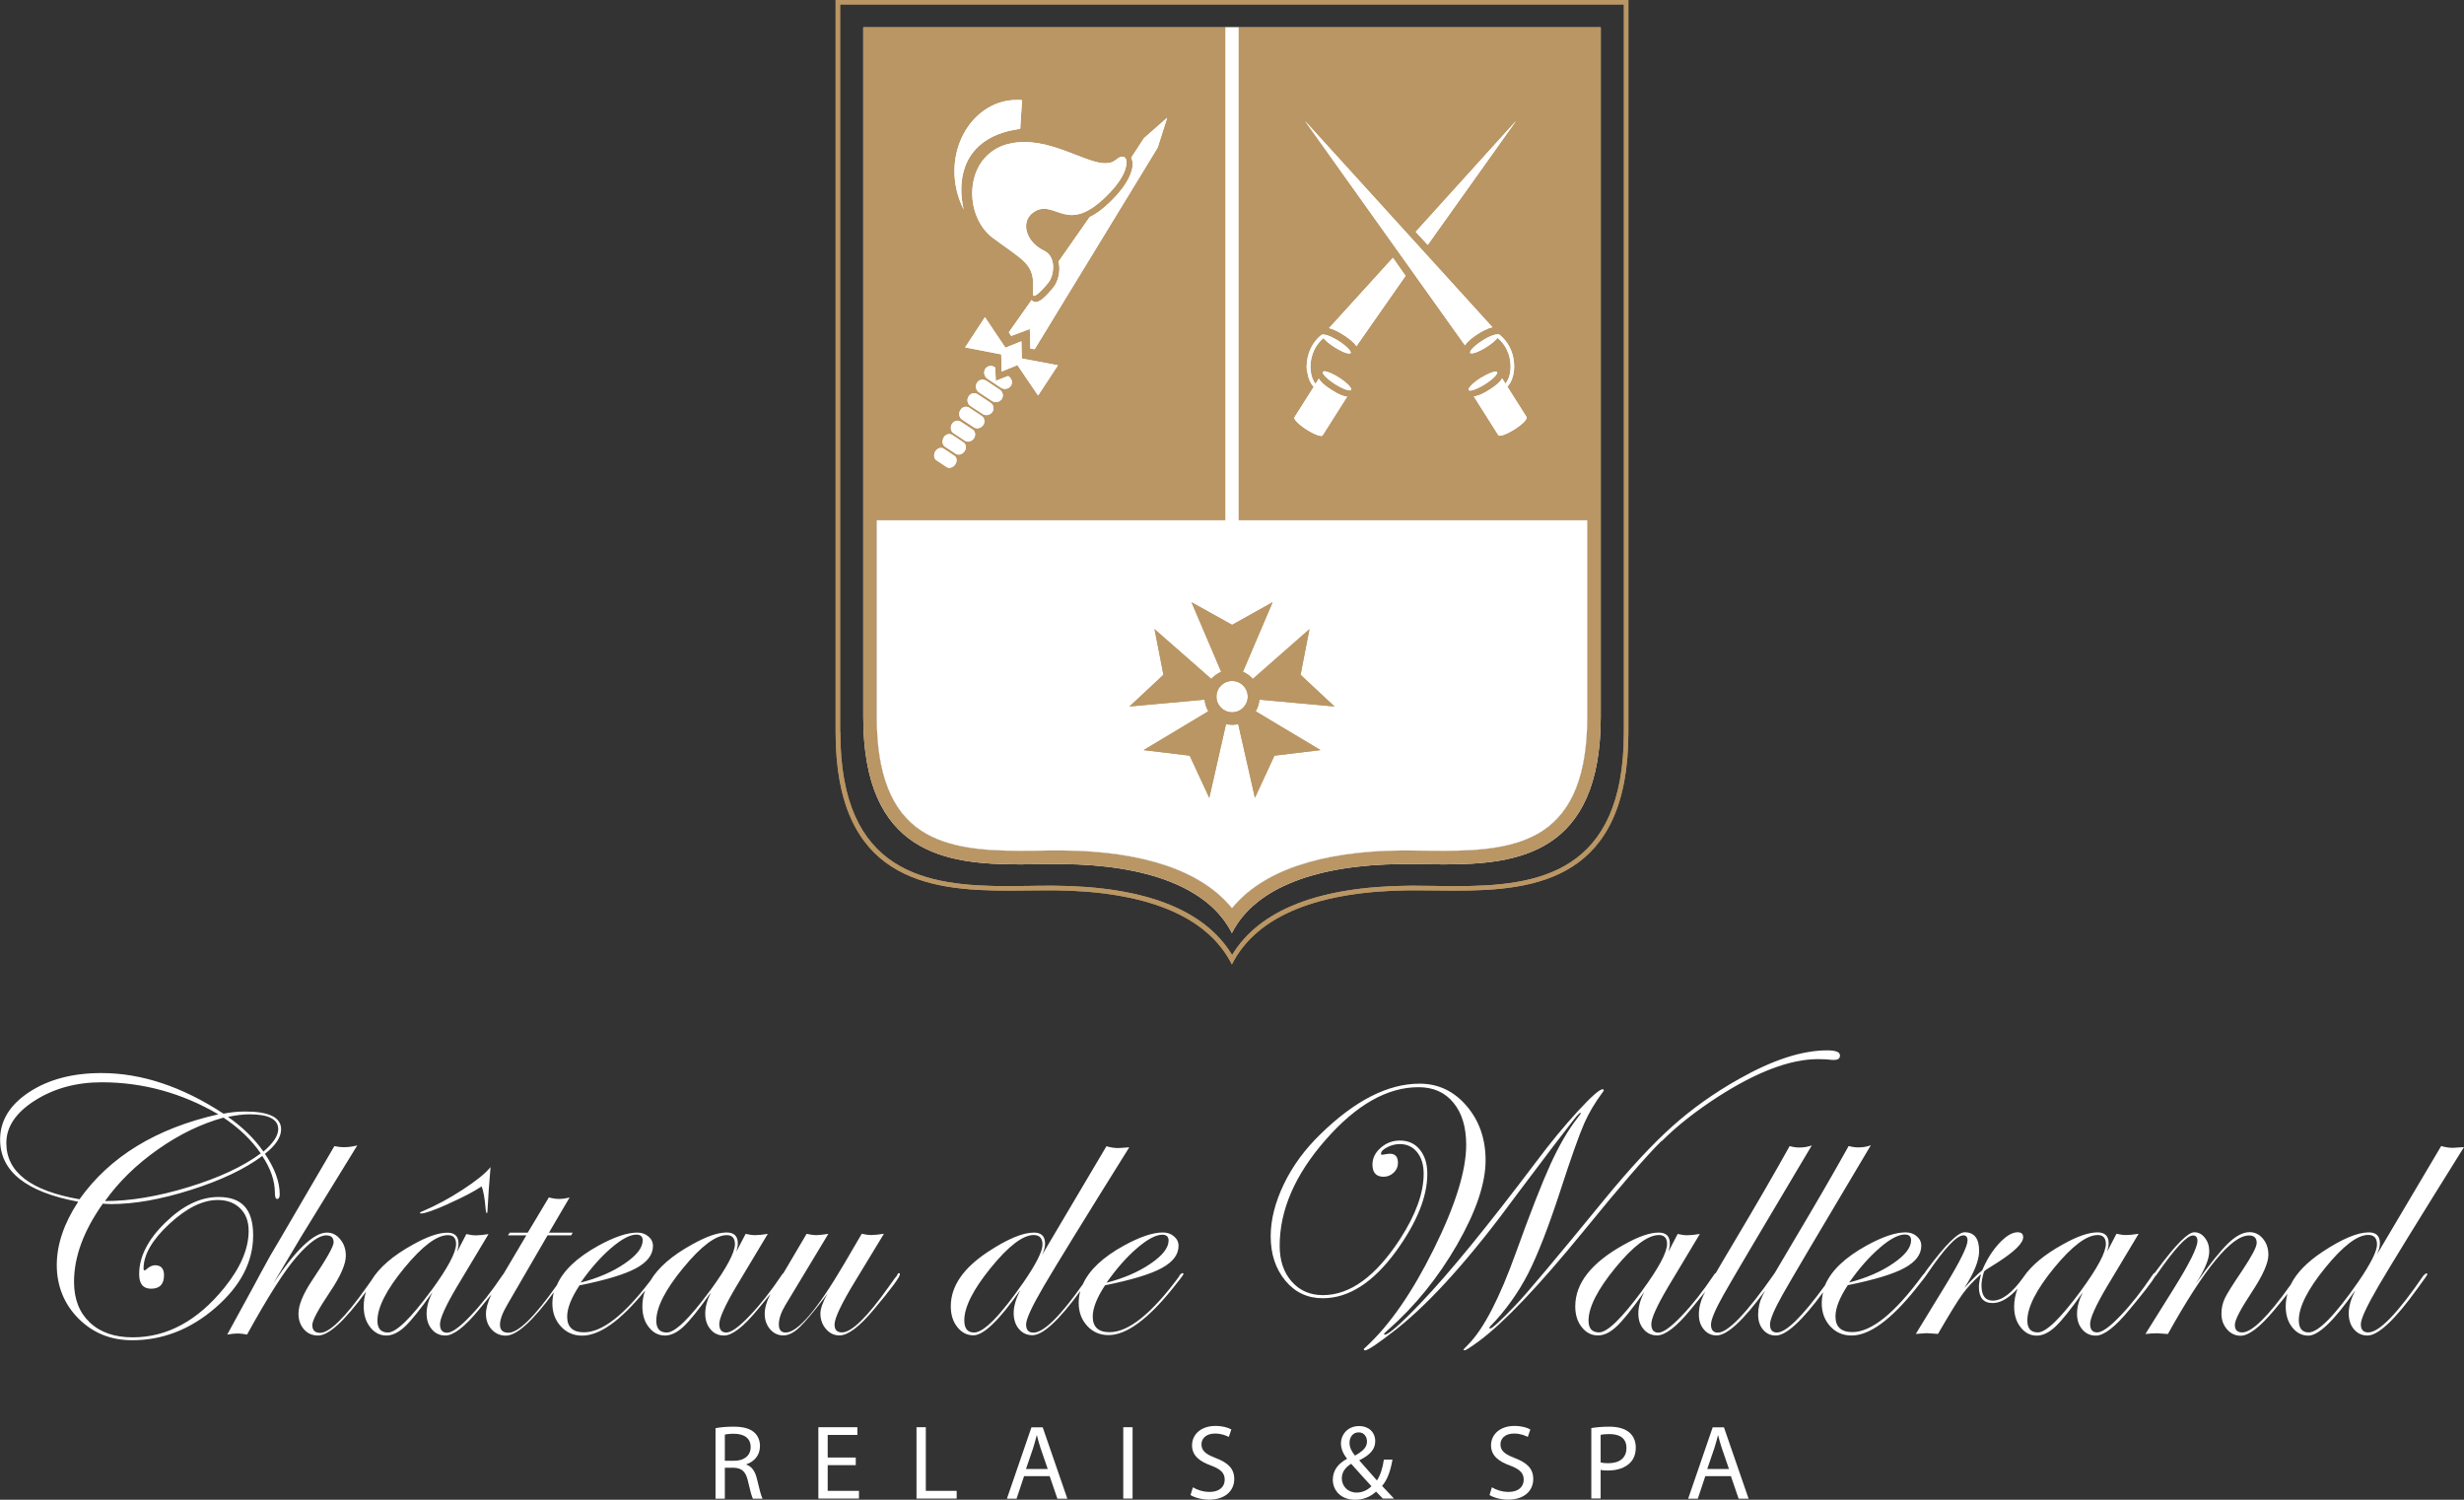 <?xml version="1.0" encoding="UTF-8"?><svg id="Calque_2" xmlns="http://www.w3.org/2000/svg" width="230" height="140" xmlns:xlink="http://www.w3.org/1999/xlink" viewBox="0 0 230 140"><rect x="0" y="0" width="230" height="140" fill="#333333" stroke="none"/><defs><style>.cls-1{clip-path:url(#clippath-20);}.cls-2{clip-path:url(#clippath-11);}.cls-3{clip-path:url(#clippath-16);}.cls-4{fill:#fff;}.cls-5{clip-path:url(#clippath-2);}.cls-6{clip-path:url(#clippath-13);}.cls-7{clip-path:url(#clippath-15);}.cls-8{clip-path:url(#clippath-6);}.cls-9{clip-path:url(#clippath-7);}.cls-10{fill:#b99664;}.cls-11{clip-path:url(#clippath-1);}.cls-12{clip-path:url(#clippath-4);}.cls-13{clip-path:url(#clippath-12);}.cls-14{clip-path:url(#clippath-9);}.cls-15{clip-path:url(#clippath);}.cls-16{clip-path:url(#clippath-19);}.cls-17{clip-path:url(#clippath-3);}.cls-18{clip-path:url(#clippath-8);}.cls-19{clip-path:url(#clippath-18);}.cls-20{clip-path:url(#clippath-14);}.cls-21{clip-path:url(#clippath-17);}.cls-22{clip-path:url(#clippath-5);}.cls-23{clip-path:url(#clippath-10);}</style><clipPath id="clippath"><path class="cls-4" d="M86,77.55c-2.8-1.84-4.16-5.32-4.16-10.63v-18.35h66.32v18.35c0,5.31-1.36,8.78-4.16,10.63-2.5,1.64-5.9,1.87-9.2,1.87-.61,0-1.21,0-1.8-.01-.57,0-1.14-.02-1.69-.02-.17,0-.34,0-.5,0-7.59,.07-12.99,1.92-15.81,5.39-2.82-3.47-8.22-5.32-15.81-5.39-.16,0-.33,0-.5,0-.54,0-1.11,0-1.68,.02-.59,0-1.19,.01-1.8,.01-3.3,0-6.71-.23-9.2-1.87M115,2.55h-34.42V66.92c0,12.81,7.74,13.77,14.62,13.77,1.2,0,2.38-.03,3.48-.03,.16,0,.33,0,.49,0,7.77,.07,13.64,2.12,15.82,6.44,2.18-4.32,8.05-6.37,15.82-6.44,.16,0,.32,0,.49,0,1.11,0,2.28,.03,3.49,.03,6.89,0,14.63-.96,14.63-13.77V2.55h-34.42Z"/></clipPath><clipPath id="clippath-1"><path class="cls-4" d="M139.86,31.24s-.02-.02-.04-.02c-.01,0-.02,0-.03,0-.02,0-.03,0-.05,0,0,0-.02,0-.03,0-.01,0-.03,0-.04,0-.03,0-.06,0-.1,.02-.01,0-.03,0-.05,.01-.05,.01-.09,.02-.14,.04,0,0-.02,0-.03,.01-.06,.02-.13,.05-.2,.08-.02,0-.04,.02-.06,.02-.05,.02-.11,.05-.16,.08-.03,.01-.05,.03-.08,.04-.05,.03-.11,.06-.17,.09-.02,.01-.05,.02-.07,.04-.08,.05-.16,.1-.24,.15-.73,.46-1.23,.97-1.13,1.14,.01,.02,.04,.03,.06,.04,0,0,.02,0,.03,0,.02,0,.05,0,.08,0,.01,0,.03,0,.04,0,.03,0,.06,0,.1-.02,.02,0,.03-.01,.05-.01,.04-.01,.09-.03,.14-.05,.01,0,.02,0,.03,0,.06-.02,.13-.05,.2-.08,.02,0,.04-.02,.06-.03,.05-.02,.11-.05,.16-.08,.02-.01,.05-.02,.08-.04,.05-.03,.11-.06,.17-.09,.02-.02,.05-.03,.07-.04,.08-.04,.16-.1,.25-.15,.47-.3,.85-.62,1.03-.85,1.03,.85,1.3,2.11,1.2,3.03-.05,.52-.23,.97-.47,1.24l-.31-.49c-.14,.3-.53,.65-1.18,1.06-.64,.41-1.13,.61-1.46,.62l2.29,3.62c.11,.17,.78-.08,1.51-.54,.73-.46,1.23-.97,1.13-1.14h0l-1.8-2.85c.32-.32,.55-.86,.62-1.5,.11-1.04-.21-2.47-1.43-3.41l-.03,.04Z"/></clipPath><clipPath id="clippath-2"><path class="cls-4" d="M89.73,12.95c-.77,1.7-1,4.16,.22,6.6-.3-1.27-.34-2.78,.17-4.08,.52-1.35,1.84-3.02,5.11-3.44l.17-2.68c-.17-.02-.34-.02-.51-.02-2.18,0-4.16,1.39-5.16,3.61"/></clipPath><clipPath id="clippath-3"><path class="cls-4" d="M87.31,42.13c-.18,.31-.14,.67,.09,.83l.97,.64c.23,.15,.59,.05,.79-.24,.2-.29,.17-.65-.07-.81l-1.01-.67c-.07-.05-.16-.07-.25-.07-.19,0-.4,.12-.52,.32"/></clipPath><clipPath id="clippath-4"><path class="cls-4" d="M94.1,13.44c-1.7,.44-2.88,1.72-3.24,3.51-.4,1.99,.34,4.14,1.78,5.23,.5,.38,.95,.69,1.34,.97,1.88,1.35,2.58,1.85,2.45,3.89-.01,.19,0,.31,0,.4,.02,.13,.05,.17,.06,.18h.02c.1,0,.44-.12,1.36-1.25,.27-.33,.47-.98,.43-1.6-.01-.11-.02-.21-.05-.32-.11-.5-.39-.86-.82-1.06-.97-.46-1.63-1.36-1.65-2.22-.02-.63,.3-1.16,.89-1.48,.25-.14,.51-.2,.79-.2,.39,0,.76,.13,1.16,.27,.44,.15,.9,.31,1.43,.31,.66,0,1.35-.26,2.09-.79,.29-.21,.58-.45,.89-.73,1.86-1.75,2.2-2.99,2.11-3.55,0-.05-.02-.1-.04-.14-.13-.33-.52-.3-.91,.04-.26,.23-.59,.34-1.01,.34-.75,0-1.68-.36-2.75-.78-1.45-.56-3.08-1.2-4.81-1.2-.53,0-1.05,.06-1.53,.19"/></clipPath><clipPath id="clippath-5"><path class="cls-4" d="M88.09,40.85c-.18,.3-.13,.68,.11,.84l1.02,.67c.25,.16,.61,.06,.81-.23,.2-.29,.16-.66-.09-.83l-1.06-.7c-.08-.05-.17-.08-.27-.08-.2,0-.4,.11-.53,.32"/></clipPath><clipPath id="clippath-6"><path class="cls-4" d="M122.02,34.61c.07,.64,.29,1.18,.61,1.5l-1.8,2.85h0c-.1,.16,.4,.67,1.13,1.14,.73,.46,1.4,.71,1.5,.54l2.29-3.62c-.33,0-.82-.21-1.46-.62-.64-.41-1.04-.76-1.18-1.06l-.31,.49c-.24-.27-.41-.72-.46-1.24-.1-.92,.18-2.18,1.2-3.03,.18,.23,.56,.55,1.03,.85,.08,.05,.16,.1,.25,.15,.02,.01,.05,.03,.07,.04,.06,.03,.11,.06,.17,.09,.02,.01,.05,.03,.07,.04,.06,.03,.11,.05,.17,.08,.02,.01,.04,.02,.06,.03,.07,.03,.14,.06,.2,.08,0,0,.02,0,.03,0,.05,.02,.1,.03,.14,.05,.02,0,.03,0,.05,.01,.03,0,.07,.01,.09,.02,.02,0,.03,0,.04,0,.03,0,.05,0,.07,0,.01,0,.02,0,.03,0,.03,0,.05-.02,.06-.04,.1-.17-.4-.67-1.13-1.14-.08-.05-.17-.1-.25-.15-.03-.02-.05-.03-.07-.04-.06-.03-.11-.06-.17-.09-.03-.01-.05-.03-.08-.04-.06-.03-.11-.06-.16-.08-.02,0-.04-.02-.06-.02-.07-.03-.13-.06-.2-.08-.01,0-.02,0-.03-.01-.05-.02-.1-.03-.14-.04-.02,0-.04,0-.05-.01-.03,0-.07-.01-.1-.02-.01,0-.03,0-.04,0,0,0-.02,0-.03,0-.02,0-.03,0-.05,0,0,0-.02,0-.03,0-.02,0-.03,.02-.04,.02l-.03-.04c-1.21,.93-1.53,2.37-1.42,3.41"/></clipPath><clipPath id="clippath-7"><polygon class="cls-4" points="132.15 21.64 133.27 22.86 141.51 11.29 132.15 21.64"/></clipPath><clipPath id="clippath-8"><path class="cls-4" d="M138.23,35.27c-.73,.46-1.23,.97-1.13,1.14,.1,.16,.78-.08,1.51-.54,.73-.46,1.23-.97,1.13-1.13-.02-.04-.07-.05-.14-.05-.25,0-.79,.23-1.37,.59"/></clipPath><clipPath id="clippath-9"><path class="cls-4" d="M123.48,34.71c-.1,.16,.4,.67,1.13,1.14,.73,.46,1.4,.71,1.51,.54,.1-.16-.4-.67-1.13-1.14-.57-.36-1.11-.59-1.36-.59-.07,0-.12,.02-.14,.05"/></clipPath><clipPath id="clippath-10"><path class="cls-4" d="M124.05,30.63c.49,.1,1.14,.49,1.35,.63,.48,.31,1,.69,1.21,1.06l4.59-6.57-1.18-1.68-5.96,6.56Z"/></clipPath><clipPath id="clippath-11"><path class="cls-4" d="M136.75,32.24c.21-.37,.72-.76,1.2-1.07,.21-.13,.86-.53,1.36-.62l-17.49-19.25,14.93,20.94Z"/></clipPath><clipPath id="clippath-12"><path class="cls-4" d="M88.86,39.57c-.18,.3-.12,.68,.14,.86l1.07,.71c.26,.17,.63,.07,.83-.21,.2-.29,.15-.67-.12-.84l-1.11-.73c-.09-.06-.19-.09-.29-.09-.2,0-.4,.11-.52,.31"/></clipPath><clipPath id="clippath-13"><path class="cls-10" d="M78.42,68.35V.42h73.16V68.35c0,13.26-8.1,14.37-15.69,14.37-.67,0-1.33,0-1.97-.02-.62,0-1.22-.02-1.8-.02-.18,0-.36,0-.53,0-8.46,.07-14.03,2.25-16.58,6.47-2.55-4.22-8.12-6.4-16.58-6.47-.17,0-.35,0-.53,0-.58,0-1.19,0-1.8,.02-.65,0-1.31,.02-1.97,.02-7.59,0-15.69-1.11-15.69-14.37M152,0H78V68.35c0,13.77,8.61,14.79,16.11,14.79,1.31,0,2.59-.03,3.77-.03,.18,0,.36,0,.53,0,8.35,.08,14.24,2.27,16.58,6.92,2.34-4.65,8.23-6.84,16.58-6.92,.17,0,.35,0,.53,0,1.19,0,2.47,.03,3.78,.03,7.5,0,16.12-1.02,16.12-14.79"/></clipPath><clipPath id="clippath-14"><path class="cls-4" d="M89.64,38.29c-.18,.3-.11,.69,.16,.87l1.11,.73c.27,.18,.65,.09,.86-.2,.2-.29,.14-.67-.14-.86l-1.15-.76c-.09-.06-.2-.1-.31-.1-.21,0-.41,.11-.52,.31"/></clipPath><clipPath id="clippath-15"><path class="cls-4" d="M106.76,12.93l-1.17,1.8s.05,.07,.06,.12c.28,.71-.12,2.22-2.18,4.15-.62,.58-1.2,1-1.76,1.27l-2.91,4.16s.02,.05,.03,.08c.19,.87-.1,1.82-.47,2.28-.8,.99-1.31,1.41-1.69,1.41-.13,0-.24-.05-.33-.14-.02-.02-.03-.04-.04-.06l-2.13,3.02,.22,.34,1.74-.65,.05,1.83,.4,.06,11.48-18.82,.89-2.79-2.19,1.93Z"/></clipPath><clipPath id="clippath-16"><path class="cls-4" d="M90.41,37.01c-.18,.3-.11,.7,.17,.88l1.16,.76c.28,.19,.67,.1,.88-.18,.2-.29,.13-.68-.16-.87l-1.2-.79c-.1-.07-.22-.1-.33-.1-.21,0-.41,.11-.52,.3"/></clipPath><clipPath id="clippath-17"><path class="cls-4" d="M91.19,35.73c-.18,.31-.09,.71,.2,.9l1.21,.8c.29,.19,.69,.12,.9-.17,.2-.29,.12-.68-.18-.88l-1.25-.83c-.11-.07-.23-.11-.35-.11-.21,0-.41,.1-.52,.29"/></clipPath><clipPath id="clippath-18"><path class="cls-4" d="M91.96,34.45c-.18,.3-.08,.71,.22,.91l1.25,.83c.3,.2,.71,.13,.92-.16,.2-.29,.11-.69-.2-.9l-.05-.03-1.15,.45-.05-1.24-.04-.03c-.12-.08-.25-.12-.38-.12-.21,0-.41,.1-.52,.29"/></clipPath><clipPath id="clippath-19"><polygon class="cls-4" points="90.09 32.43 93.46 33.08 93.5 34.68 94.97 34.08 96.9 36.92 98.75 34.1 95.38 33.47 95.34 31.86 93.85 32.46 91.94 29.61 90.09 32.43"/></clipPath><clipPath id="clippath-20"><path class="cls-10" d="M113.55,65.03c0-.81,.65-1.46,1.46-1.46s1.46,.65,1.46,1.46-.65,1.46-1.46,1.46-1.46-.65-1.46-1.46m1.46-6.7l-3.79-2.11,2.77,6.49c-.36,.15-.67,.39-.92,.67l-5.3-4.65,.83,4.26-3.17,2.96,7.01-.64c.04,.4,.16,.76,.35,1.09l-6.04,3.62,4.3,.52,1.83,3.94,1.56-6.89c.18,.04,.38,.07,.57,.07s.38-.02,.57-.07l1.56,6.89,1.82-3.94,4.3-.52-6.05-3.62c.19-.32,.32-.69,.35-1.09l7.01,.64-3.17-2.96,.83-4.26-5.29,4.65c-.25-.29-.57-.52-.92-.67l2.77-6.49-3.78,2.11Z"/></clipPath></defs><g id="Calque_1-2"><g><path class="cls-4" d="M41.86,112.37c1.35-.6,2.38-1.14,3.1-1.62,.17,.43,.29,1.13,.37,2.1,.02,.26,.06,.39,.1,.39,.05-.01,.07-.06,.07-.14,.07-1.34,.16-2.72,.29-4.15-.48,.59-1.35,1.29-2.61,2.11-1.26,.82-2.5,1.49-3.74,2.01-.15,.06-.22,.1-.24,.14,0,.04,.03,.07,.1,.07,.36,0,1.21-.3,2.56-.9Zm184.41,6.62c-2.45,3.59-4.18,5.39-5.21,5.39-.46,0-.69-.25-.69-.76s.56-1.7,1.67-3.61c1.1-1.88,3.75-6.19,7.96-12.93-.61,.05-.95,.07-1.04,.07-.36,0-.72-.06-1.09-.17l-6.01,10.15c.19-.4,.29-.75,.29-1.07,0-.68-.35-1.02-1.04-1.02-1.04,0-2.48,.6-4.31,1.81-1.45,.96-2.45,1.99-2.98,3.08-2.11,2.97-3.62,4.45-4.52,4.45-.46,0-.69-.23-.69-.7s.53-1.46,1.58-3.06c1.03-1.56,1.55-2.72,1.55-3.48,0-.6-.17-1.11-.51-1.51-.34-.41-.75-.61-1.24-.61-.61,0-1.27,.34-1.98,1.02-.71,.68-1.73,1.94-3.05,3.79,.84-1.29,1.26-2.3,1.26-3.02,0-.49-.13-.91-.41-1.26-.27-.35-.6-.52-.98-.52-.6,0-1.75,1.16-3.47,3.49l-.23,.31h0c-.06,0-.12,.06-.19,.17-1.02,1.52-2.03,2.8-3.02,3.83-.99,1.04-1.71,1.55-2.16,1.55s-.66-.27-.66-.8,.52-1.7,1.55-3.44l2.98-4.97c-.48,.08-.87,.12-1.18,.12-.26,0-.55-.04-.89-.12l-.86,1.65c.09-.32,.13-.57,.13-.76,0-.68-.35-1.02-1.04-1.02-.82,0-1.9,.37-3.23,1.12-1.71,.94-2.94,1.96-3.69,3.07-1.03,1.45-1.98,2.18-2.85,2.18-.71,0-1.06-.47-1.06-1.43,0-.34,.08-.77,.24-1.29l.2-.17c.49-.31,.86-.54,1.11-.7,1.56-1.01,2.34-1.78,2.34-2.33,0-.31-.17-.46-.52-.46-.5,0-1.07,.34-1.71,1.02-.63,.68-1.17,1.52-1.59,2.53-.53,.43-1.08,.99-1.67,1.66,.92-1.44,1.38-2.59,1.38-3.46,0-1.16-.45-1.75-1.35-1.75-.62,0-1.79,1.16-3.52,3.49l-.29,.41c-.05,.04-.1,.1-.16,.18-2.57,3.49-4.74,5.24-6.52,5.24-1.04,0-1.57-.49-1.57-1.46,0-.78,.38-1.75,1.15-2.92,2.47-.5,4.23-1.03,5.28-1.6,1.05-.57,1.58-1.26,1.58-2.08,0-.35-.14-.65-.43-.89-.29-.25-.63-.36-1.04-.36-.93,0-2.14,.41-3.62,1.22-2.03,1.12-3.33,2.36-3.9,3.73-2.14,2.94-3.63,4.4-4.49,4.4-.43,0-.64-.25-.64-.76,0-.45,.39-1.38,1.17-2.77,.78-1.39,3.53-6.04,8.24-13.95-.36,.14-.75,.2-1.18,.2-.26,0-.55-.04-.89-.13-1.39,2.5-3.1,5.45-5.13,8.86-.73,1.22-1.32,2.23-1.79,3.03-.04,.03-.07,.08-.1,.14-2.52,3.59-4.25,5.39-5.19,5.39-.43,0-.64-.25-.64-.76,0-.45,.39-1.38,1.17-2.77,.78-1.39,3.53-6.04,8.24-13.95-.36,.14-.75,.2-1.18,.2-.26,0-.55-.04-.89-.13-1.39,2.5-3.1,5.45-5.13,8.86-.72,1.2-1.31,2.21-1.77,3-.05,0-.11,.06-.17,.17-1.02,1.52-2.03,2.8-3.02,3.83-.99,1.04-1.71,1.55-2.16,1.55s-.66-.27-.66-.8,.52-1.7,1.55-3.44l2.98-4.97c-.48,.08-.87,.12-1.18,.12-.26,0-.55-.04-.89-.12l-.86,1.65c.09-.32,.13-.57,.13-.76,0-.68-.35-1.02-1.04-1.02-.82,0-1.9,.37-3.23,1.12-3.04,1.68-4.56,3.6-4.56,5.77,0,.78,.2,1.43,.61,1.94,.4,.51,.9,.77,1.5,.77s1.14-.28,1.74-.83c.59-.55,1.45-1.62,2.58-3.21-.36,.71-.54,1.37-.54,1.99s.16,1.08,.49,1.47c.33,.39,.75,.58,1.26,.58,.76,0,1.81-.8,3.13-2.41,.55-.66,1-1.22,1.37-1.68-.07,.13-.13,.25-.17,.33-.28,.58-.43,1.18-.43,1.81,0,.57,.15,1.03,.47,1.4,.31,.37,.7,.55,1.19,.55,.98,0,2.49-1.4,4.53-4.19-.1,.18-.18,.33-.23,.44-.29,.58-.43,1.18-.43,1.81,0,.57,.15,1.03,.46,1.4,.31,.37,.7,.55,1.19,.55,.96,0,2.44-1.35,4.42-4.04-.08,.34-.13,.69-.13,1.04,0,.86,.27,1.57,.8,2.15,.53,.57,1.19,.85,1.98,.85,1.66,0,3.66-1.45,5.98-4.34l.72-.91c.12-.16,.21-.28,.26-.35,.02-.03,.04-.05,.06-.09,1.65-2.44,2.79-3.66,3.42-3.66,.26,0,.39,.16,.39,.47,0,.54-.69,1.95-2.07,4.21l-2.76,4.52c.64-.04,.98-.07,1.03-.07,.1,0,.45,.03,1.04,.07,1.09-1.88,1.85-3.12,2.3-3.73,.44-.61,1.02-1.23,1.72-1.85-.13,.49-.2,.89-.2,1.21,0,.99,.43,1.49,1.28,1.49,.73,0,1.51-.45,2.33-1.34-.21,.54-.32,1.09-.32,1.67,0,.78,.2,1.43,.61,1.94,.4,.51,.9,.77,1.5,.77,.56,0,1.14-.28,1.73-.83,.59-.55,1.45-1.62,2.57-3.21-.36,.71-.54,1.37-.54,1.99s.16,1.08,.49,1.47c.33,.39,.75,.58,1.26,.58,.76,0,1.81-.8,3.13-2.41,1.34-1.61,2.13-2.63,2.38-3.08,.05-.04,.1-.1,.17-.2,1.69-2.44,2.82-3.66,3.39-3.66,.28,0,.42,.17,.42,.51,0,.6-.74,2.1-2.24,4.5l-2.62,4.19c.35-.04,.72-.07,1.11-.07,.11,0,.44,.03,.99,.07,3.41-6.13,5.94-9.2,7.57-9.2,.48,0,.72,.23,.72,.7,0,.37-.46,1.24-1.36,2.59-.87,1.29-1.42,2.15-1.62,2.59-.21,.44-.31,.91-.31,1.42,0,.58,.17,1.06,.52,1.46,.34,.4,.77,.6,1.27,.6,.76,0,1.81-.8,3.15-2.41,.48-.57,.88-1.07,1.22-1.5-.11,.39-.16,.79-.16,1.19,0,.78,.2,1.43,.61,1.94,.4,.51,.9,.77,1.5,.77,.95,0,2.41-1.4,4.37-4.21-.4,.8-.6,1.51-.6,2.12s.16,1.11,.49,1.5c.33,.39,.75,.58,1.26,.58,1.01,0,2.58-1.48,4.7-4.43l.72-1c.1-.15,.16-.24,.17-.27,0-.07-.03-.1-.1-.1-.06,0-.12,.06-.19,.17Zm-50.82-2.5c.97-.83,1.75-1.25,2.35-1.25,.39,0,.59,.18,.59,.54,0,.68-.56,1.4-1.68,2.16-1.12,.77-2.49,1.36-4.1,1.78,.93-1.32,1.88-2.4,2.85-3.23Zm-22.17,4c-1.91,2.59-3.25,3.89-4.02,3.89-.65,0-.98-.37-.98-1.1,0-1.25,.84-2.9,2.51-4.94,1.68-2.04,3.03-3.05,4.06-3.05,.5,0,.76,.28,.76,.83,0,.79-.78,2.25-2.34,4.38Zm40.96,0c-1.91,2.59-3.25,3.89-4.02,3.89-.65,0-.98-.37-.98-1.1,0-1.25,.84-2.9,2.51-4.94,1.68-2.04,3.03-3.05,4.06-3.05,.5,0,.76,.28,.76,.83,0,.79-.78,2.25-2.34,4.38Zm21.27,3.89c-.62,0-.93-.38-.93-1.14,0-1.24,.83-2.88,2.48-4.91,1.65-2.03,2.99-3.05,4-3.05,.55,0,.82,.3,.82,.9s-.58,1.78-1.75,3.48c-2.19,3.15-3.73,4.72-4.63,4.72ZM20.38,111.74c-1.67,0-3.32,.8-4.95,2.39-1.63,1.59-2.44,3.19-2.44,4.81,0,.91,.37,1.36,1.11,1.36,.81,0,1.21-.42,1.21-1.26,0-.62-.28-.93-.85-.93-.26,0-.53,.14-.83,.41-.03,.03-.08,.06-.13,.07-.07,0-.1-.06-.1-.17,0-1.29,.8-2.68,2.41-4.17,1.61-1.49,3.11-2.23,4.51-2.23,.87,0,1.57,.26,2.1,.78,.53,.52,.79,1.22,.79,2.1,0,1.68-.76,3.44-2.27,5.31-2.5,3.09-5.35,4.63-8.55,4.63-1.69,0-3.03-.46-4.01-1.39-.98-.93-1.47-2.19-1.47-3.79,0-2.34,.9-4.77,2.69-7.3,.22,.02,.49,.04,.79,.04,2.17,0,4.65-.44,7.45-1.33,2.8-.89,5.01-1.94,6.64-3.16,.78,1.16,1.18,2.31,1.18,3.45,0,.37,.07,.56,.2,.56,.17,0,.25-.14,.25-.43,0-1.16-.46-2.42-1.38-3.78,1.01-.79,1.51-1.56,1.51-2.29,0-1.11-1.12-1.66-3.35-1.66-.69,0-1.37,.07-2.03,.2-3.84-2.52-7.64-3.79-11.39-3.79-2.69,0-4.94,.59-6.75,1.78-1.81,1.19-2.71,2.67-2.71,4.43,0,2.96,2.43,4.9,7.29,5.8-1.33,2.02-2,4-2,5.92s.68,3.64,2.03,4.99c1.35,1.35,3.02,2.02,5.01,2.02,2.85,0,5.44-1.01,7.78-3.04,2.34-2.03,3.51-4.28,3.51-6.75s-1.08-3.58-3.23-3.58Zm2.9-7.72c1.79,0,2.69,.46,2.69,1.39,0,.6-.46,1.3-1.38,2.09-.87-1.24-1.98-2.31-3.31-3.24,.77-.16,1.44-.24,2-.24Zm1.06,3.65c-1.66,1.23-3.91,2.28-6.76,3.15-2.84,.87-5.44,1.3-7.78,1.3,1.28-1.8,2.92-3.4,4.92-4.81,2-1.41,4.04-2.4,6.14-2.98,1.46,.97,2.62,2.09,3.48,3.34Zm-23.75-.97c0-1.52,.89-2.84,2.67-3.97,1.78-1.13,3.86-1.7,6.23-1.7,3.85,0,7.48,1,10.89,2.99-5.81,1.31-10.13,3.95-12.96,7.93-4.56-.79-6.83-2.54-6.83-5.25Zm109.5,12.42c-2.57,3.49-4.74,5.24-6.52,5.24-1.04,0-1.57-.49-1.57-1.46,0-.78,.38-1.75,1.15-2.92,2.47-.5,4.23-1.03,5.28-1.6,1.05-.57,1.58-1.26,1.58-2.08,0-.35-.14-.65-.43-.89-.29-.25-.63-.36-1.04-.36-.93,0-2.14,.41-3.62,1.22-1.97,1.08-3.25,2.29-3.84,3.61-2.13,3.02-3.67,4.52-4.61,4.52-.46,0-.69-.25-.69-.76s.55-1.7,1.67-3.61c1.1-1.88,3.75-6.19,7.96-12.93-.6,.05-.95,.07-1.04,.07-.36,0-.72-.06-1.09-.17l-6.01,10.15c.19-.4,.28-.75,.28-1.07,0-.68-.35-1.02-1.04-1.02-1.04,0-2.48,.6-4.31,1.81-2.3,1.52-3.45,3.21-3.45,5.07,0,.78,.2,1.43,.61,1.94,.4,.51,.9,.77,1.5,.77,.95,0,2.41-1.4,4.37-4.21-.4,.8-.61,1.51-.61,2.12s.16,1.11,.49,1.5c.33,.39,.75,.58,1.26,.58,.97,0,2.46-1.37,4.47-4.12-.1,.36-.15,.73-.15,1.11,0,.86,.27,1.57,.8,2.15,.53,.57,1.19,.85,1.98,.85,1.66,0,3.65-1.45,5.98-4.34l.72-.91c.2-.26,.3-.41,.3-.44,0-.06-.02-.09-.07-.1-.09,0-.2,.09-.34,.27Zm-3.95-2.61c.97-.83,1.75-1.25,2.35-1.25,.39,0,.59,.18,.59,.54,0,.68-.56,1.4-1.68,2.16-1.12,.77-2.49,1.36-4.11,1.78,.93-1.32,1.88-2.4,2.85-3.23Zm-15.21,7.88c-.62,0-.92-.38-.92-1.14,0-1.24,.83-2.88,2.48-4.91,1.65-2.03,2.99-3.05,4-3.05,.55,0,.82,.3,.82,.9s-.58,1.78-1.75,3.48c-2.19,3.15-3.73,4.72-4.63,4.72Zm64.21-17.89c1.4-1.4,3.14-2.77,5.21-4.11,3.64-2.34,6.76-3.52,9.34-3.52,.53,0,.96,.02,1.31,.07h.23c.35,0,.52-.14,.52-.42,0-.31-.4-.47-1.19-.47-2.35,0-5.09,.89-8.25,2.68-2.31,1.3-4.39,2.78-6.24,4.44-1.85,1.66-3.95,3.92-6.29,6.78-4.53,5.54-7.29,8.82-8.28,9.85-1.41,1.48-2.22,2.22-2.41,2.22-.03-.01-.05-.03-.07-.07,.02-.03,.05-.07,.07-.12,1.43-1.47,2.61-3.12,3.55-4.94,.9-1.77,1.9-4.34,3-7.71,1-3.09,1.75-5.2,2.24-6.32,.44-.99,1.01-1.95,1.72-2.9,.07-.08,.1-.14,.1-.17,0-.07-.04-.11-.1-.11-.29,0-1.07,.69-2.32,2.05-1.26,1.37-2.54,2.92-3.84,4.66-4.55,6.03-8.15,10.45-10.83,13.25-1.88,1.97-3,2.95-3.35,2.95-.03,0-.06-.02-.07-.07,0-.02,.12-.15,.37-.37,2.52-2.22,4.67-4.87,6.45-7.96,1.77-3.09,2.66-5.71,2.66-7.87,0-2.01-.59-3.71-1.78-5.09-1.18-1.38-2.65-2.07-4.38-2.07-2.96,0-6.05,1.58-9.27,4.73-1.43,1.39-2.57,2.93-3.39,4.63-.82,1.7-1.24,3.33-1.24,4.89,0,1.66,.46,3.04,1.37,4.14,.91,1.1,2.08,1.64,3.49,1.64,2.43,0,4.72-1.47,6.86-4.41,1.93-2.67,2.9-5.07,2.9-7.2,0-.94-.23-1.69-.7-2.26-.46-.57-1.08-.85-1.86-.85-.67,0-1.27,.22-1.78,.67-.52,.45-.78,.97-.78,1.57,0,.76,.35,1.14,1.04,1.14,.36,0,.67-.13,.94-.38,.27-.25,.4-.56,.4-.91,0-.58-.25-.86-.76-.86-.09,0-.27,.02-.55,.07-.08,.02-.14,.03-.17,.03-.07,0-.1-.03-.1-.1,0-.2,.19-.41,.57-.6,.38-.2,.78-.3,1.18-.3,.67,0,1.21,.25,1.62,.76,.41,.51,.61,1.18,.61,2.02,0,1.78-.73,3.8-2.2,6.08-2.27,3.49-4.67,5.24-7.2,5.24-1.2,0-2.17-.42-2.92-1.27-.75-.85-1.12-1.96-1.12-3.34,0-3.33,1.43-6.63,4.3-9.9,2.87-3.27,5.75-4.9,8.66-4.9,1.38,0,2.47,.48,3.26,1.45,.8,.97,1.19,2.28,1.19,3.93,0,2.42-1.01,5.66-3.02,9.72-2.01,4.06-4.12,7.1-6.32,9.13-.15,.12-.22,.2-.22,.24,.01,.04,.05,.08,.11,.1,.28,0,1.28-.68,3.01-2.04,3.21-2.55,6.94-6.73,11.19-12.54,2.69-3.58,4.4-5.83,5.13-6.75l.42-.53,.17-.17c.09-.11,.17-.16,.25-.14,0,.03-.11,.19-.32,.46-.9,1.15-1.74,2.6-2.53,4.33-.79,1.73-1.87,4.49-3.23,8.26-1.52,4.23-2.99,7.07-4.41,8.53-.32,.33-.49,.5-.49,.51,.01,.05,.05,.07,.11,.07,.12,0,.57-.29,1.35-.86,2.33-1.73,5.57-5.14,9.72-10.22,3.43-4.21,5.87-7.04,7.32-8.47Zm-71.35,12.5l-.3,.37-.52,.73c-2.02,2.86-3.48,4.28-4.38,4.28-.46,0-.69-.24-.69-.73,0-.6,.64-1.95,1.92-4.05l2.69-4.43c-.52,.08-.91,.12-1.2,.12-.23,0-.53-.04-.87-.12l-1.65,2.82c-2.5,4.26-4.32,6.4-5.45,6.4-.43,0-.64-.25-.64-.76s.2-1.12,.61-1.8l4.01-6.65c-.55,.08-.93,.12-1.14,.12s-.51-.04-.89-.12l-2.16,3.66s-.1,.07-.15,.17c-1.02,1.52-2.03,2.8-3.02,3.83-.99,1.04-1.71,1.55-2.16,1.55s-.66-.27-.66-.8,.52-1.7,1.55-3.44l2.98-4.97c-.48,.08-.88,.12-1.18,.12-.26,0-.55-.04-.89-.12l-.86,1.65c.09-.32,.13-.57,.13-.76,0-.68-.35-1.02-1.04-1.02-.82,0-1.89,.37-3.23,1.12-1.87,1.03-3.17,2.16-3.89,3.38-2.44,3.21-4.5,4.82-6.2,4.82-1.04,0-1.57-.49-1.57-1.46,0-.78,.38-1.75,1.15-2.92,2.47-.5,4.23-1.03,5.28-1.6,1.05-.57,1.58-1.26,1.58-2.08,0-.35-.14-.65-.43-.89-.29-.25-.63-.36-1.04-.36-.93,0-2.14,.41-3.62,1.22-2.01,1.11-3.3,2.34-3.88,3.69-2.08,2.96-3.59,4.44-4.52,4.44-.53,0-.79-.25-.79-.76,0-.46,.23-1.09,.69-1.87l3.75-6.46h2.21l.13-.25h-2.21l1.93-3.29c-.34,.09-.66,.14-.98,.14s-.62-.05-.96-.14l-1.97,3.29h-1.68l-.17,.25h1.72l-2.12,3.58s-.06,.07-.1,.13c-1.02,1.52-2.03,2.8-3.02,3.83-.99,1.04-1.71,1.55-2.16,1.55s-.66-.27-.66-.8,.52-1.7,1.55-3.44l2.98-4.97c-.48,.08-.87,.12-1.18,.12-.26,0-.55-.04-.89-.12l-.86,1.65c.09-.32,.13-.57,.13-.76,0-.68-.35-1.02-1.04-1.02-.82,0-1.9,.37-3.23,1.12-1.85,1.02-3.14,2.13-3.86,3.33l-.44,.62c-2.02,2.86-3.47,4.28-4.35,4.28-.48,0-.73-.24-.73-.73,0-.42,.55-1.45,1.65-3.09,.99-1.47,1.48-2.6,1.48-3.38,0-.6-.17-1.11-.52-1.53-.34-.42-.75-.63-1.24-.63-1.22,0-2.89,1.58-5,4.73,1.67-2.81,2.54-4.26,2.61-4.38,2.31-3.77,4.05-6.59,5.22-8.49-.4,.11-.83,.17-1.28,.17-.23,0-.52-.03-.86-.1l-2.56,4.38c-1.91,3.28-3.05,5.23-3.42,5.84-.7,1.26-1.21,2.21-1.55,2.85l-2.47,4.52c.41-.07,.75-.1,.99-.1s.52,.03,.86,.1c1.96-3.56,3.51-5.98,4.63-7.26,1.17-1.34,2.09-2,2.76-2,.46,0,.69,.22,.69,.66,0,.37-.67,1.55-2,3.53-.85,1.28-1.28,2.31-1.28,3.11,0,.59,.17,1.08,.51,1.47,.34,.39,.78,.58,1.32,.58,.99,0,2.48-1.36,4.47-4.09-.14,.45-.21,.91-.21,1.38,0,.78,.2,1.43,.61,1.94,.4,.51,.9,.77,1.5,.77,.56,0,1.14-.28,1.73-.83,.59-.55,1.45-1.62,2.57-3.21-.36,.71-.54,1.37-.54,1.99s.16,1.08,.49,1.47c.32,.39,.75,.58,1.26,.58,.76,0,1.81-.8,3.13-2.41,.45-.54,.84-1.02,1.17-1.43-.34,.7-.51,1.32-.51,1.83,0,.58,.18,1.06,.53,1.44,.35,.38,.79,.58,1.32,.58,1.02,0,2.51-1.35,4.48-4.04-.08,.34-.13,.68-.13,1.04,0,.86,.27,1.57,.8,2.15,.53,.57,1.19,.85,1.98,.85,1.64,0,3.59-1.4,5.87-4.2-.17,.48-.25,.98-.25,1.48,0,.78,.2,1.43,.61,1.94,.4,.51,.9,.77,1.5,.77,.56,0,1.14-.28,1.73-.83,.59-.55,1.45-1.62,2.57-3.21-.36,.71-.54,1.37-.54,1.99s.16,1.08,.49,1.47c.32,.39,.74,.58,1.26,.58,.76,0,1.81-.8,3.13-2.41,.47-.56,.87-1.05,1.21-1.47-.36,.69-.54,1.31-.54,1.86s.17,1.04,.5,1.43c.34,.39,.75,.58,1.25,.58,.47,0,.97-.25,1.5-.76,.48-.45,1.24-1.35,2.27-2.68l.34-.46c-.44,.79-.66,1.41-.66,1.85,0,.56,.17,1.05,.52,1.45,.34,.4,.76,.6,1.26,.6,.79,0,1.85-.8,3.2-2.41,1.63-1.94,2.44-3.04,2.44-3.3,0-.07-.03-.1-.1-.1-.06,0-.11,.06-.17,.17Zm-26.74-2.5c.97-.83,1.75-1.25,2.35-1.25,.39,0,.59,.18,.59,.54,0,.68-.56,1.4-1.68,2.16-1.12,.77-2.49,1.36-4.11,1.78,.93-1.32,1.88-2.4,2.85-3.23Zm-16.82,4c-1.91,2.59-3.25,3.89-4.02,3.89-.65,0-.98-.37-.98-1.1,0-1.25,.84-2.9,2.52-4.94,1.68-2.04,3.03-3.05,4.06-3.05,.51,0,.76,.28,.76,.83,0,.79-.78,2.25-2.34,4.38Zm26.03,0c-1.91,2.59-3.25,3.89-4.02,3.89-.65,0-.98-.37-.98-1.1,0-1.25,.84-2.9,2.52-4.94,1.68-2.04,3.03-3.05,4.06-3.05,.5,0,.76,.28,.76,.83,0,.79-.78,2.25-2.34,4.38Z"/><g><g><path class="cls-4" d="M86,77.55c-2.8-1.84-4.16-5.32-4.16-10.63v-18.35h66.32v18.35c0,5.31-1.36,8.78-4.16,10.63-2.5,1.64-5.9,1.87-9.2,1.87-.61,0-1.21,0-1.8-.01-.57,0-1.14-.02-1.69-.02-.17,0-.34,0-.5,0-7.59,.07-12.99,1.92-15.81,5.39-2.82-3.47-8.22-5.32-15.81-5.39-.16,0-.33,0-.5,0-.54,0-1.11,0-1.68,.02-.59,0-1.19,.01-1.8,.01-3.3,0-6.71-.23-9.2-1.87M115,2.55h-34.42V66.92c0,12.81,7.74,13.77,14.62,13.77,1.2,0,2.38-.03,3.48-.03,.16,0,.33,0,.49,0,7.77,.07,13.64,2.12,15.82,6.44,2.18-4.32,8.05-6.37,15.82-6.44,.16,0,.32,0,.49,0,1.11,0,2.28,.03,3.49,.03,6.89,0,14.63-.96,14.63-13.77V2.55h-34.42Z"/><g class="cls-15"><rect class="cls-10" x="80.58" y="2.55" width="68.84" height="84.55"/></g></g><g><path class="cls-4" d="M139.86,31.24s-.02-.02-.04-.02c-.01,0-.02,0-.03,0-.02,0-.03,0-.05,0,0,0-.02,0-.03,0-.01,0-.03,0-.04,0-.03,0-.06,0-.1,.02-.01,0-.03,0-.05,.01-.05,.01-.09,.02-.14,.04,0,0-.02,0-.03,.01-.06,.02-.13,.05-.2,.08-.02,0-.04,.02-.06,.02-.05,.02-.11,.05-.16,.08-.03,.01-.05,.03-.08,.04-.05,.03-.11,.06-.17,.09-.02,.01-.05,.02-.07,.04-.08,.05-.16,.1-.24,.15-.73,.46-1.23,.97-1.13,1.14,.01,.02,.04,.03,.06,.04,0,0,.02,0,.03,0,.02,0,.05,0,.08,0,.01,0,.03,0,.04,0,.03,0,.06,0,.1-.02,.02,0,.03-.01,.05-.01,.04-.01,.09-.03,.14-.05,.01,0,.02,0,.03,0,.06-.02,.13-.05,.2-.08,.02,0,.04-.02,.06-.03,.05-.02,.11-.05,.16-.08,.02-.01,.05-.02,.08-.04,.05-.03,.11-.06,.17-.09,.02-.02,.05-.03,.07-.04,.08-.04,.16-.1,.25-.15,.47-.3,.85-.62,1.03-.85,1.03,.85,1.3,2.11,1.2,3.03-.05,.52-.23,.97-.47,1.24l-.31-.49c-.14,.3-.53,.65-1.18,1.06-.64,.41-1.13,.61-1.46,.62l2.29,3.62c.11,.17,.78-.08,1.51-.54,.73-.46,1.23-.97,1.13-1.14h0l-1.8-2.85c.32-.32,.55-.86,.62-1.5,.11-1.04-.21-2.47-1.43-3.41l-.03,.04Z"/><g class="cls-11"><rect class="cls-4" x="137.14" y="31.2" width="5.46" height="9.59"/></g></g><g><path class="cls-4" d="M89.73,12.95c-.77,1.7-1,4.16,.22,6.6-.3-1.27-.34-2.78,.17-4.08,.52-1.35,1.84-3.02,5.11-3.44l.17-2.68c-.17-.02-.34-.02-.51-.02-2.18,0-4.16,1.39-5.16,3.61"/><g class="cls-5"><rect class="cls-4" x="88.74" y="9.33" width="6.67" height="10.22"/></g></g><g><path class="cls-4" d="M87.31,42.13c-.18,.31-.14,.67,.09,.83l.97,.64c.23,.15,.59,.05,.79-.24,.2-.29,.17-.65-.07-.81l-1.01-.67c-.07-.05-.16-.07-.25-.07-.19,0-.4,.12-.52,.32"/><g class="cls-17"><rect class="cls-4" x="87.13" y="41.81" width="2.25" height="1.95"/></g></g><g><path class="cls-4" d="M94.1,13.44c-1.7,.44-2.88,1.72-3.24,3.51-.4,1.99,.34,4.14,1.78,5.23,.5,.38,.95,.69,1.34,.97,1.88,1.35,2.58,1.85,2.45,3.89-.01,.19,0,.31,0,.4,.02,.13,.05,.17,.06,.18h.02c.1,0,.44-.12,1.36-1.25,.27-.33,.47-.98,.43-1.6-.01-.11-.02-.21-.05-.32-.11-.5-.39-.86-.82-1.06-.97-.46-1.63-1.36-1.65-2.22-.02-.63,.3-1.16,.89-1.48,.25-.14,.51-.2,.79-.2,.39,0,.76,.13,1.16,.27,.44,.15,.9,.31,1.43,.31,.66,0,1.35-.26,2.09-.79,.29-.21,.58-.45,.89-.73,1.86-1.75,2.2-2.99,2.11-3.55,0-.05-.02-.1-.04-.14-.13-.33-.52-.3-.91,.04-.26,.23-.59,.34-1.01,.34-.75,0-1.68-.36-2.75-.78-1.45-.56-3.08-1.2-4.81-1.2-.53,0-1.05,.06-1.53,.19"/><g class="cls-12"><rect class="cls-4" x="90.47" y="13.26" width="14.77" height="14.37"/></g></g><g><path class="cls-4" d="M88.09,40.85c-.18,.3-.13,.68,.11,.84l1.02,.67c.25,.16,.61,.06,.81-.23,.2-.29,.16-.66-.09-.83l-1.06-.7c-.08-.05-.17-.08-.27-.08-.2,0-.4,.11-.53,.32"/><g class="cls-22"><rect class="cls-4" x="87.9" y="40.53" width="2.33" height="2"/></g></g><g><path class="cls-4" d="M122.02,34.61c.07,.64,.29,1.18,.61,1.5l-1.8,2.85h0c-.1,.16,.4,.67,1.13,1.14,.73,.46,1.4,.71,1.5,.54l2.29-3.62c-.33,0-.82-.21-1.46-.62-.64-.41-1.04-.76-1.18-1.06l-.31,.49c-.24-.27-.41-.72-.46-1.24-.1-.92,.18-2.18,1.2-3.03,.18,.23,.56,.55,1.03,.85,.08,.05,.16,.1,.25,.15,.02,.01,.05,.03,.07,.04,.06,.03,.11,.06,.17,.09,.02,.01,.05,.03,.07,.04,.06,.03,.11,.05,.17,.08,.02,.01,.04,.02,.06,.03,.07,.03,.14,.06,.2,.08,0,0,.02,0,.03,0,.05,.02,.1,.03,.14,.05,.02,0,.03,0,.05,.01,.03,0,.07,.01,.09,.02,.02,0,.03,0,.04,0,.03,0,.05,0,.07,0,.01,0,.02,0,.03,0,.03,0,.05-.02,.06-.04,.1-.17-.4-.67-1.13-1.14-.08-.05-.17-.1-.25-.15-.03-.02-.05-.03-.07-.04-.06-.03-.11-.06-.17-.09-.03-.01-.05-.03-.08-.04-.06-.03-.11-.06-.16-.08-.02,0-.04-.02-.06-.02-.07-.03-.13-.06-.2-.08-.01,0-.02,0-.03-.01-.05-.02-.1-.03-.14-.04-.02,0-.04,0-.05-.01-.03,0-.07-.01-.1-.02-.01,0-.03,0-.04,0,0,0-.02,0-.03,0-.02,0-.03,0-.05,0,0,0-.02,0-.03,0-.02,0-.03,.02-.04,.02l-.03-.04c-1.21,.93-1.53,2.37-1.42,3.41"/><g class="cls-8"><rect class="cls-4" x="120.73" y="31.2" width="5.46" height="9.59"/></g></g><g><polygon class="cls-4" points="132.15 21.64 133.27 22.86 141.51 11.29 132.15 21.64"/><g class="cls-9"><rect class="cls-4" x="132.15" y="11.29" width="9.36" height="11.56"/></g></g><g><path class="cls-4" d="M138.23,35.27c-.73,.46-1.23,.97-1.13,1.14,.1,.16,.78-.08,1.51-.54,.73-.46,1.23-.97,1.13-1.13-.02-.04-.07-.05-.14-.05-.25,0-.79,.23-1.37,.59"/><g class="cls-18"><rect class="cls-4" x="136.99" y="34.68" width="2.84" height="1.89"/></g></g><g><path class="cls-4" d="M123.48,34.71c-.1,.16,.4,.67,1.13,1.14,.73,.46,1.4,.71,1.51,.54,.1-.16-.4-.67-1.13-1.14-.57-.36-1.11-.59-1.36-.59-.07,0-.12,.02-.14,.05"/><g class="cls-14"><rect class="cls-4" x="123.37" y="34.66" width="2.85" height="1.89"/></g></g><g><path class="cls-4" d="M124.05,30.63c.49,.1,1.14,.49,1.35,.63,.48,.31,1,.69,1.21,1.06l4.59-6.57-1.18-1.68-5.96,6.56Z"/><g class="cls-23"><rect class="cls-4" x="124.05" y="24.07" width="7.15" height="8.25"/></g></g><g><path class="cls-4" d="M136.75,32.24c.21-.37,.72-.76,1.2-1.07,.21-.13,.86-.53,1.36-.62l-17.49-19.25,14.93,20.94Z"/><g class="cls-2"><rect class="cls-4" x="121.82" y="11.29" width="17.49" height="20.94"/></g></g><g><path class="cls-4" d="M88.86,39.57c-.18,.3-.12,.68,.14,.86l1.07,.71c.26,.17,.63,.07,.83-.21,.2-.29,.15-.67-.12-.84l-1.11-.73c-.09-.06-.19-.09-.29-.09-.2,0-.4,.11-.52,.31"/><g class="cls-13"><rect class="cls-4" x="88.68" y="39.26" width="2.42" height="2.04"/></g></g><g><path class="cls-10" d="M78.42,68.35V.42h73.16V68.35c0,13.26-8.1,14.37-15.69,14.37-.67,0-1.33,0-1.97-.02-.62,0-1.22-.02-1.8-.02-.18,0-.36,0-.53,0-8.46,.07-14.03,2.25-16.58,6.47-2.55-4.22-8.12-6.4-16.58-6.47-.17,0-.35,0-.53,0-.58,0-1.19,0-1.8,.02-.65,0-1.31,.02-1.97,.02-7.59,0-15.69-1.11-15.69-14.37M152,0H78V68.35c0,13.77,8.61,14.79,16.11,14.79,1.31,0,2.59-.03,3.77-.03,.18,0,.36,0,.53,0,8.35,.08,14.24,2.27,16.58,6.92,2.34-4.65,8.23-6.84,16.58-6.92,.17,0,.35,0,.53,0,1.19,0,2.47,.03,3.78,.03,7.5,0,16.12-1.02,16.12-14.79"/><g class="cls-6"><rect class="cls-10" x="78" width="74" height="90.04"/></g></g><g><path class="cls-4" d="M89.64,38.29c-.18,.3-.11,.69,.16,.87l1.11,.73c.27,.18,.65,.09,.86-.2,.2-.29,.14-.67-.14-.86l-1.15-.76c-.09-.06-.2-.1-.31-.1-.21,0-.41,.11-.52,.31"/><g class="cls-20"><rect class="cls-4" x="89.45" y="37.98" width="2.51" height="2.09"/></g></g><g><path class="cls-4" d="M106.76,12.93l-1.17,1.8s.05,.07,.06,.12c.28,.71-.12,2.22-2.18,4.15-.62,.58-1.2,1-1.76,1.27l-2.91,4.16s.02,.05,.03,.08c.19,.87-.1,1.82-.47,2.28-.8,.99-1.31,1.41-1.69,1.41-.13,0-.24-.05-.33-.14-.02-.02-.03-.04-.04-.06l-2.13,3.02,.22,.34,1.74-.65,.05,1.83,.4,.06,11.48-18.82,.89-2.79-2.19,1.93Z"/><g class="cls-7"><rect class="cls-4" x="94.17" y="11" width="14.78" height="21.62"/></g></g><g><path class="cls-4" d="M90.41,37.01c-.18,.3-.11,.7,.17,.88l1.16,.76c.28,.19,.67,.1,.88-.18,.2-.29,.13-.68-.16-.87l-1.2-.79c-.1-.07-.22-.1-.33-.1-.21,0-.41,.11-.52,.3"/><g class="cls-3"><rect class="cls-4" x="90.23" y="36.71" width="2.6" height="2.13"/></g></g><g><path class="cls-4" d="M91.19,35.73c-.18,.31-.09,.71,.2,.9l1.21,.8c.29,.19,.69,.12,.9-.17,.2-.29,.12-.68-.18-.88l-1.25-.83c-.11-.07-.23-.11-.35-.11-.21,0-.41,.1-.52,.29"/><g class="cls-21"><rect class="cls-4" x="91" y="35.44" width="2.69" height="2.18"/></g></g><g><path class="cls-4" d="M91.96,34.45c-.18,.3-.08,.71,.22,.91l1.25,.83c.3,.2,.71,.13,.92-.16,.2-.29,.11-.69-.2-.9l-.05-.03-1.15,.45-.05-1.24-.04-.03c-.12-.08-.25-.12-.38-.12-.21,0-.41,.1-.52,.29"/><g class="cls-19"><rect class="cls-4" x="91.78" y="34.16" width="2.78" height="2.23"/></g></g><g><polygon class="cls-4" points="90.09 32.43 93.46 33.08 93.5 34.68 94.97 34.08 96.9 36.92 98.75 34.1 95.38 33.47 95.34 31.86 93.85 32.46 91.94 29.61 90.09 32.43"/><g class="cls-16"><rect class="cls-4" x="90.09" y="29.61" width="8.66" height="7.32"/></g></g><rect class="cls-4" x="114.38" y="2.55" width="1.24" height="47.61"/><path class="cls-4" d="M86,77.55c-2.8-1.84-4.16-5.32-4.16-10.63v-18.35h66.32v18.35c0,5.31-1.36,8.78-4.16,10.63-2.5,1.64-5.9,1.87-9.2,1.87-.61,0-1.21,0-1.8-.01-.57,0-1.14-.02-1.69-.02-.17,0-.34,0-.5,0-7.59,.07-12.99,1.92-15.81,5.39-2.82-3.47-8.22-5.32-15.81-5.39-.16,0-.33,0-.5,0-.54,0-1.11,0-1.68,.02-.59,0-1.19,.01-1.8,.01-3.3,0-6.71-.23-9.2-1.87"/><g><path class="cls-10" d="M113.55,65.03c0-.81,.65-1.46,1.46-1.46s1.46,.65,1.46,1.46-.65,1.46-1.46,1.46-1.46-.65-1.46-1.46m1.46-6.7l-3.79-2.11,2.77,6.49c-.36,.15-.67,.39-.92,.67l-5.3-4.65,.83,4.26-3.17,2.96,7.01-.64c.04,.4,.16,.76,.35,1.09l-6.04,3.62,4.3,.52,1.83,3.94,1.56-6.89c.18,.04,.38,.07,.57,.07s.38-.02,.57-.07l1.56,6.89,1.82-3.94,4.3-.52-6.05-3.62c.19-.32,.32-.69,.35-1.09l7.01,.64-3.17-2.96,.83-4.26-5.29,4.65c-.25-.29-.57-.52-.92-.67l2.77-6.49-3.78,2.11Z"/><g class="cls-1"><rect class="cls-10" x="105.43" y="56.22" width="19.13" height="18.26"/></g></g></g><path class="cls-4" d="M66.79,133.32c.44-.09,1.07-.14,1.67-.14,.93,0,1.53,.17,1.95,.54,.34,.3,.53,.75,.53,1.27,0,.88-.56,1.46-1.27,1.7v.03c.52,.18,.83,.65,.99,1.35,.22,.93,.38,1.57,.52,1.83h-.9c-.11-.19-.26-.76-.45-1.59-.2-.92-.56-1.27-1.35-1.3h-.82v2.89h-.87v-6.58Zm.87,3.04h.89c.93,0,1.52-.5,1.52-1.27,0-.86-.63-1.24-1.55-1.25-.42,0-.72,.04-.86,.08v2.43Z"/><path class="cls-4" d="M79.88,136.77h-2.62v2.4h2.92v.72h-3.79v-6.66h3.64v.72h-2.77v2.11h2.62v.71Z"/><path class="cls-4" d="M85.55,133.23h.87v5.94h2.88v.72h-3.75v-6.66Z"/><path class="cls-4" d="M95.59,137.8l-.7,2.1h-.9l2.29-6.66h1.05l2.3,6.66h-.93l-.72-2.1h-2.39Zm2.21-.67l-.66-1.92c-.15-.44-.25-.83-.35-1.22h-.02c-.1,.4-.21,.8-.34,1.21l-.66,1.93h2.03Z"/><path class="cls-4" d="M105.72,133.23v6.66h-.87v-6.66h.87Z"/><path class="cls-4" d="M111.35,138.84c.39,.24,.96,.43,1.56,.43,.89,0,1.41-.46,1.41-1.14,0-.62-.36-.98-1.27-1.32-1.1-.39-1.78-.95-1.78-1.89,0-1.04,.87-1.81,2.18-1.81,.69,0,1.19,.16,1.49,.33l-.24,.7c-.22-.12-.67-.32-1.28-.32-.92,0-1.27,.54-1.27,1,0,.62,.41,.93,1.34,1.29,1.14,.44,1.72,.98,1.72,1.96,0,1.03-.77,1.92-2.36,1.92-.65,0-1.36-.19-1.72-.43l.22-.72Z"/><path class="cls-4" d="M129.08,139.89c-.19-.19-.37-.38-.63-.65-.58,.53-1.23,.76-1.97,.76-1.31,0-2.07-.87-2.07-1.87,0-.91,.55-1.53,1.32-1.95v-.03c-.35-.43-.56-.92-.56-1.39,0-.81,.59-1.64,1.71-1.64,.84,0,1.49,.55,1.49,1.41,0,.7-.41,1.26-1.48,1.78v.03c.57,.65,1.21,1.38,1.64,1.86,.31-.47,.52-1.11,.65-1.95h.8c-.18,1.05-.47,1.88-.97,2.46,.36,.38,.71,.75,1.11,1.18h-1.04Zm-1.06-1.15c-.4-.44-1.15-1.25-1.9-2.1-.36,.23-.87,.65-.87,1.35,0,.76,.57,1.34,1.38,1.34,.58,0,1.07-.26,1.39-.6Zm-2.05-4.06c0,.47,.22,.84,.51,1.2,.68-.39,1.12-.74,1.12-1.31,0-.41-.23-.86-.78-.86s-.85,.46-.85,.97Z"/><path class="cls-4" d="M139.26,138.84c.39,.24,.96,.43,1.56,.43,.89,0,1.41-.46,1.41-1.14,0-.62-.36-.98-1.27-1.32-1.1-.39-1.78-.95-1.78-1.89,0-1.04,.87-1.81,2.18-1.81,.69,0,1.19,.16,1.49,.33l-.24,.7c-.22-.12-.67-.32-1.28-.32-.92,0-1.27,.54-1.27,1,0,.62,.41,.93,1.34,1.29,1.14,.44,1.72,.98,1.72,1.96,0,1.03-.77,1.92-2.36,1.92-.65,0-1.36-.19-1.72-.43l.22-.72Z"/><path class="cls-4" d="M148.54,133.31c.42-.07,.97-.13,1.67-.13,.86,0,1.49,.2,1.89,.55,.37,.32,.59,.8,.59,1.39s-.18,1.08-.52,1.42c-.46,.48-1.21,.73-2.06,.73-.26,0-.5,0-.7-.06v2.67h-.87v-6.59Zm.87,3.21c.19,.05,.43,.07,.72,.07,1.05,0,1.69-.5,1.69-1.42s-.63-1.3-1.59-1.3c-.38,0-.67,.03-.82,.07v2.59Z"/><path class="cls-4" d="M159.18,137.8l-.7,2.1h-.9l2.29-6.66h1.05l2.3,6.66h-.93l-.72-2.1h-2.39Zm2.21-.67l-.66-1.92c-.15-.44-.25-.83-.35-1.22h-.02c-.1,.4-.21,.8-.34,1.21l-.66,1.93h2.03Z"/></g></g></svg>